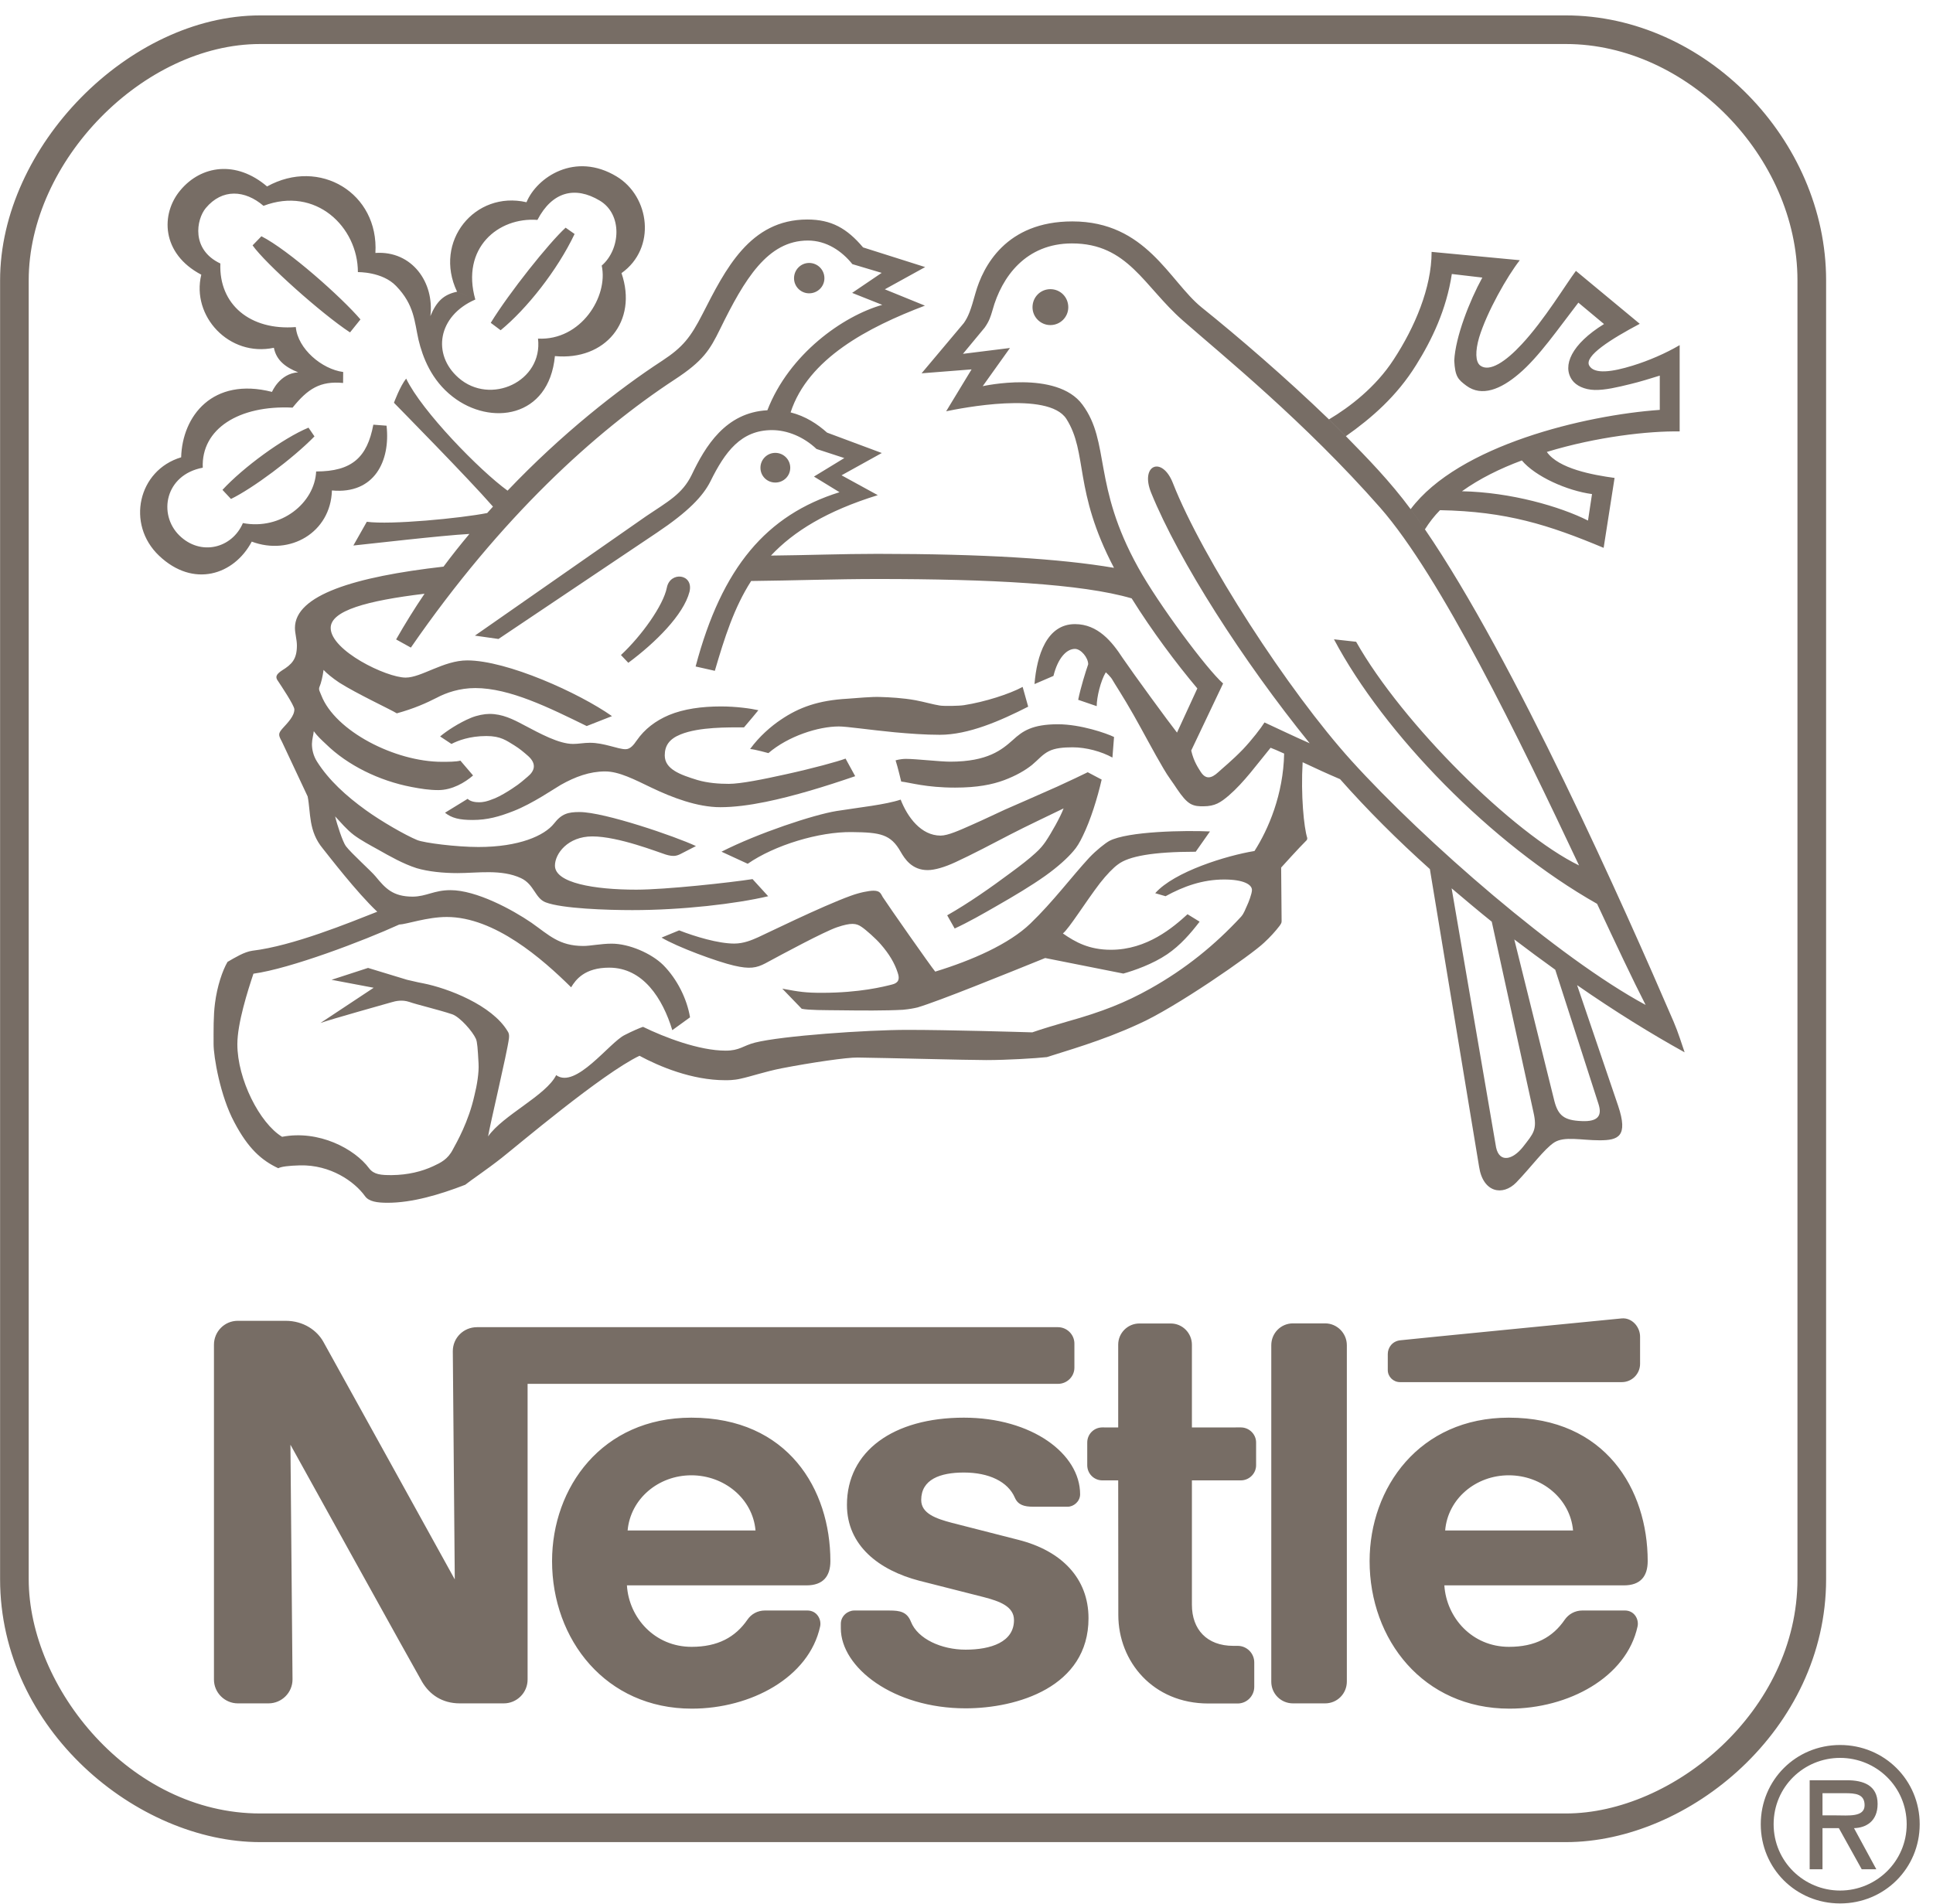 <?xml version="1.0" encoding="UTF-8"?> <svg xmlns="http://www.w3.org/2000/svg" width="67" height="66" viewBox="0 0 67 66" fill="none"><path d="M54.277 63.863H9.018C4.762 63.863 0.003 59.965 0.003 54.746V9.719C0.003 5.084 4.468 0.534 9.018 0.534H54.276C59.081 0.534 63.295 4.826 63.295 9.719V54.746C63.295 59.964 58.534 63.863 54.277 63.863ZM9.018 1.526C4.969 1.526 0.995 5.585 0.995 9.719V54.746C0.995 58.503 4.5 62.87 9.018 62.87H54.276C57.988 62.87 62.302 59.322 62.302 54.746V9.719C62.302 5.431 58.477 1.526 54.276 1.526H9.018ZM61.03 63.243C61.03 61.717 62.242 60.496 63.78 60.496C65.319 60.496 66.539 61.717 66.539 63.243C66.539 64.77 65.319 65.989 63.78 65.989C62.242 65.989 61.03 64.77 61.03 63.243ZM61.476 63.243C61.476 64.536 62.528 65.542 63.78 65.542C65.032 65.542 66.088 64.536 66.088 63.243C66.088 61.944 65.036 60.943 63.78 60.943C62.525 60.943 61.476 61.944 61.476 63.243ZM65.036 64.805H64.53L63.737 63.379H63.17V64.805H62.725V61.718H64.016C64.585 61.718 65.08 61.892 65.08 62.538C65.08 63.147 64.673 63.367 64.262 63.379L65.036 64.805ZM63.17 62.167V62.936H63.644C64.059 62.936 64.629 63.005 64.629 62.586C64.629 62.191 64.31 62.167 63.94 62.167H63.17ZM36.407 11.27C36.753 11.27 37.028 10.99 37.028 10.652C37.028 10.3 36.753 10.025 36.407 10.025C36.064 10.025 35.788 10.3 35.788 10.652C35.788 10.99 36.064 11.27 36.407 11.27ZM28.045 10.169C28.339 10.169 28.575 9.936 28.575 9.646C28.575 9.352 28.339 9.116 28.045 9.116C27.758 9.116 27.522 9.352 27.522 9.646C27.522 9.936 27.758 10.169 28.045 10.169ZM21.778 22.978C22.719 22.28 23.692 21.315 23.899 20.516C24.05 19.886 23.225 19.798 23.114 20.372C22.99 20.992 22.237 22.043 21.523 22.709L21.778 22.978ZM16.476 10.384L15.843 10.113C15.372 10.213 15.133 10.448 14.917 10.958C15.061 9.802 14.288 8.684 13.012 8.769C13.135 6.695 11.079 5.456 9.257 6.464C8.181 5.547 6.973 5.735 6.255 6.592C5.562 7.411 5.585 8.791 6.977 9.523C6.626 10.958 7.941 12.386 9.493 12.057C9.58 12.497 9.903 12.735 10.334 12.908C9.691 12.948 9.428 13.586 9.428 13.586C7.371 13.062 6.319 14.421 6.279 15.854C4.784 16.301 4.365 18.175 5.513 19.265C6.702 20.396 8.113 19.934 8.726 18.777C10.05 19.276 11.461 18.463 11.505 17.003C12.979 17.142 13.537 15.978 13.398 14.758L12.94 14.723C12.728 15.857 12.198 16.345 10.958 16.345C10.907 17.439 9.739 18.387 8.419 18.134C8.048 19.005 6.96 19.292 6.215 18.562C5.473 17.831 5.717 16.461 7.028 16.214C6.972 14.871 8.279 14.04 10.141 14.132C10.668 13.478 11.098 13.201 11.892 13.277L11.895 12.896C11.158 12.8 10.321 12.094 10.253 11.339C8.67 11.464 7.582 10.555 7.638 9.135C6.617 8.653 6.805 7.609 7.132 7.214C7.702 6.531 8.491 6.584 9.133 7.136C10.947 6.445 12.405 7.872 12.405 9.434C12.405 9.434 13.251 9.415 13.729 9.914C14.363 10.568 14.363 11.144 14.506 11.78C14.65 12.381 14.949 13.179 15.69 13.753C16.998 14.774 19.027 14.499 19.234 12.345C20.975 12.509 22.116 11.141 21.542 9.469C22.761 8.601 22.522 6.812 21.374 6.119C19.935 5.248 18.608 6.145 18.249 7.011C16.463 6.599 15.011 8.37 15.842 10.112L16.475 10.384C15.969 8.598 17.272 7.521 18.628 7.624C19.142 6.638 19.935 6.444 20.788 6.955C21.581 7.427 21.514 8.637 20.856 9.208C21.091 10.28 20.134 11.815 18.648 11.739C18.823 13.226 16.997 14.068 15.893 13.098C14.972 12.293 15.164 10.954 16.475 10.384L16.476 10.384ZM19.605 7.893C19.027 8.422 17.648 10.149 17.01 11.192L17.353 11.449C18.254 10.711 19.315 9.376 19.916 8.112L19.605 7.893ZM10.693 14.826C9.803 15.195 8.428 16.206 7.711 16.983L8.006 17.298C8.747 16.939 10.142 15.906 10.9 15.129L10.693 14.826ZM12.494 11.074C11.844 10.312 10.003 8.669 9.061 8.191L8.755 8.506C9.198 9.135 11.143 10.875 12.132 11.524L12.494 11.074ZM10.664 27.614C10.776 28.18 10.684 28.81 11.191 29.42C11.366 29.636 12.363 30.939 13.076 31.608C12.103 31.991 10.15 32.793 8.747 32.96C8.464 33 8.15 33.195 7.886 33.347C7.711 33.65 7.527 34.185 7.451 34.786C7.395 35.225 7.403 35.705 7.403 36.198C7.403 36.632 7.631 37.993 8.121 38.905C8.603 39.823 9.069 40.229 9.644 40.5C9.752 40.444 10.002 40.412 10.397 40.401C11.457 40.376 12.287 40.962 12.649 41.465C12.784 41.658 13.072 41.698 13.434 41.698C14.291 41.698 15.236 41.417 16.125 41.074C16.317 40.918 16.859 40.559 17.385 40.145C17.915 39.73 20.857 37.23 22.165 36.602C22.85 36.971 23.979 37.449 25.139 37.449C25.206 37.449 25.43 37.453 25.668 37.397C26.035 37.318 26.497 37.156 27.083 37.038C28.132 36.835 29.363 36.656 29.723 36.663C30.695 36.675 33.52 36.751 34.185 36.751C34.895 36.751 35.899 36.691 36.286 36.648C36.877 36.454 38.195 36.089 39.46 35.503C40.724 34.947 43.383 33.099 43.816 32.68C44.024 32.489 44.212 32.281 44.351 32.098C44.398 32.03 44.422 31.998 44.422 31.938C44.422 31.887 44.406 30.077 44.406 30.077C44.406 30.077 45.04 29.373 45.287 29.132C45.311 29.105 45.311 29.076 45.311 29.052C45.195 28.69 45.084 27.565 45.151 26.424L44.51 26.123C44.482 27.545 43.964 28.749 43.482 29.503C42.525 29.658 40.699 30.217 40.041 30.966L40.4 31.07C41.022 30.729 41.679 30.491 42.433 30.491C43.102 30.491 43.394 30.665 43.394 30.854C43.394 30.984 43.271 31.3 43.222 31.399C43.166 31.511 43.126 31.659 43.015 31.783C42.114 32.757 41.09 33.593 39.854 34.283C39.013 34.753 38.223 35.072 36.987 35.417C36.613 35.525 36.107 35.675 35.78 35.79C35.313 35.776 32.882 35.704 31.459 35.704C30.037 35.704 27.103 35.91 26.17 36.145C25.748 36.252 25.644 36.424 25.15 36.424C24.233 36.424 23.029 35.961 22.288 35.599C22.18 35.633 21.918 35.746 21.651 35.883C21.12 36.145 19.956 37.765 19.278 37.273C18.924 37.983 17.433 38.658 16.918 39.398C16.978 39.008 17.576 36.509 17.64 36.004C17.648 35.916 17.656 35.843 17.596 35.753C17.053 34.842 15.522 34.258 14.662 34.089C14.411 34.044 14.287 34.003 14.111 33.968L12.757 33.556L11.492 33.968L12.952 34.244L11.106 35.466C11.429 35.347 13.41 34.793 13.562 34.749C13.721 34.701 13.94 34.654 14.183 34.734C14.45 34.829 15.215 35.008 15.678 35.165C15.941 35.259 16.38 35.753 16.496 36.016C16.543 36.124 16.559 36.351 16.587 36.863C16.607 37.184 16.531 37.635 16.444 37.978C16.241 38.891 15.834 39.597 15.698 39.848C15.522 40.194 15.272 40.31 15.024 40.426C14.622 40.615 14.135 40.733 13.585 40.739C13.21 40.741 12.963 40.723 12.796 40.506C12.293 39.826 11.05 39.166 9.778 39.411C9.001 38.939 8.227 37.416 8.227 36.202C8.227 35.474 8.591 34.334 8.785 33.756C10.061 33.582 12.6 32.617 13.836 32.053C14.095 32.043 14.804 31.79 15.486 31.79C17.145 31.79 18.799 33.243 19.796 34.228C19.959 33.957 20.27 33.547 21.115 33.547C22.291 33.547 22.969 34.617 23.303 35.714L23.917 35.269C23.814 34.641 23.479 33.951 22.989 33.457C22.578 33.05 21.805 32.715 21.203 32.715C20.836 32.715 20.461 32.795 20.222 32.795C19.381 32.795 19.035 32.422 18.42 31.989C17.751 31.531 16.508 30.86 15.614 30.86C15.04 30.86 14.781 31.081 14.307 31.085C13.617 31.085 13.358 30.798 13.02 30.387C12.876 30.208 12.174 29.582 11.986 29.331C11.879 29.183 11.684 28.594 11.616 28.302L10.663 27.613L10.664 27.614ZM11.617 28.304C11.82 28.519 12.012 28.756 12.267 28.95C12.514 29.133 12.817 29.295 13.108 29.456C13.515 29.687 13.98 29.95 14.439 30.097C14.842 30.217 15.364 30.269 15.855 30.269C16.552 30.269 17.377 30.126 18.059 30.444C18.517 30.66 18.545 31.142 18.912 31.282C19.478 31.501 21.049 31.552 21.918 31.552C23.652 31.552 25.517 31.333 26.626 31.071L26.084 30.477C25.318 30.596 23.081 30.843 22.053 30.843C20.602 30.843 19.235 30.612 19.235 30.01C19.235 29.599 19.677 28.997 20.531 28.997C21.439 28.997 22.822 29.548 23.078 29.627C23.325 29.699 23.437 29.683 23.591 29.605L24.122 29.332C23.421 29.001 20.949 28.152 20.088 28.152C19.686 28.152 19.466 28.212 19.203 28.551C18.869 28.973 17.988 29.364 16.584 29.364C15.815 29.364 14.711 29.223 14.464 29.125C14.041 28.95 13.212 28.471 12.682 28.088C11.996 27.594 11.398 27.048 10.991 26.408C10.864 26.209 10.812 25.991 10.812 25.792C10.816 25.624 10.864 25.475 10.876 25.349C10.999 25.52 11.136 25.644 11.303 25.801C12.044 26.526 13.136 27.068 14.264 27.283C14.591 27.345 14.875 27.391 15.193 27.391C15.671 27.391 16.114 27.131 16.397 26.884L15.958 26.37C15.815 26.411 15.52 26.411 15.32 26.411C13.686 26.411 11.613 25.341 11.136 24.104C11.092 23.981 11.027 23.912 11.079 23.798C11.127 23.69 11.187 23.447 11.215 23.224C11.315 23.335 11.514 23.501 11.761 23.666C12.371 24.053 13.531 24.593 13.754 24.73C14.348 24.567 14.783 24.372 15.133 24.192C15.468 24.013 15.935 23.854 16.473 23.854C17.668 23.854 19.036 24.535 20.336 25.171L21.212 24.827C20.068 24.021 17.573 22.895 16.194 22.895C15.373 22.895 14.607 23.491 14.061 23.491C13.391 23.491 11.462 22.554 11.462 21.769C11.462 21.17 12.713 20.825 14.715 20.584C14.368 21.095 14.041 21.623 13.73 22.168L14.241 22.451C17.378 17.909 20.639 14.961 23.381 13.161C24.378 12.511 24.605 12.128 24.956 11.414C25.808 9.675 26.606 8.339 28.002 8.339C28.651 8.339 29.182 8.706 29.544 9.157L30.56 9.46L29.536 10.154L30.58 10.569C29.217 10.955 27.352 12.275 26.598 14.223C25.147 14.3 24.446 15.473 23.975 16.462C23.652 17.128 23.146 17.39 22.4 17.893L16.461 22.036L17.278 22.152L22.763 18.471C23.852 17.742 24.366 17.203 24.625 16.687C25.127 15.669 25.681 14.911 26.758 14.911C27.284 14.911 27.854 15.141 28.301 15.565L29.265 15.88L28.213 16.522L29.098 17.064C26.574 17.854 25.024 19.656 24.111 23.106L24.777 23.256C25.111 22.116 25.442 21.067 26.036 20.142C27.491 20.127 28.966 20.073 30.417 20.073C34.282 20.073 37.492 20.236 39.225 20.745L38.612 19.686C36.758 19.369 34.071 19.201 30.417 19.201C29.193 19.201 27.949 19.249 26.722 19.261C27.511 18.42 28.66 17.712 30.425 17.166L29.169 16.478L30.564 15.705L28.667 14.998C28.336 14.703 27.925 14.428 27.403 14.297C28.013 12.431 30.082 11.347 32.059 10.596L30.669 10.03L32.067 9.259L29.915 8.577C29.353 7.913 28.815 7.61 27.982 7.61C25.988 7.61 25.14 9.345 24.35 10.887C23.936 11.695 23.668 12.036 22.959 12.502C21.424 13.503 19.467 15.042 17.593 17.01C16.621 16.306 14.62 14.253 14.078 13.125C13.866 13.388 13.655 13.963 13.655 13.963C13.862 14.178 16.21 16.558 17.087 17.563C17.02 17.634 16.951 17.712 16.887 17.786C15.955 17.969 13.539 18.201 12.714 18.089L12.248 18.912C12.866 18.85 15.269 18.567 16.27 18.511C15.963 18.877 15.664 19.253 15.373 19.644C12.288 19.995 10.223 20.631 10.223 21.769C10.223 21.96 10.291 22.174 10.291 22.379C10.291 22.855 10.115 23.033 9.773 23.244C9.557 23.387 9.538 23.479 9.638 23.613C9.729 23.751 10.203 24.457 10.203 24.592C10.203 24.823 9.981 25.048 9.793 25.254C9.638 25.433 9.646 25.481 9.769 25.707L10.665 27.615L11.618 28.304L11.617 28.304ZM49.912 17.687L50.673 17.031C51.279 16.596 51.996 16.242 52.749 15.963C53.216 16.519 54.309 17.011 55.181 17.129L55.042 18.047C54.078 17.561 52.371 17.065 50.673 17.031L49.912 17.687C52.215 17.729 53.687 18.199 55.584 18.993L55.963 16.569C55.214 16.467 54.022 16.251 53.615 15.668C55.345 15.139 57.155 14.938 58.219 14.957V11.965C57.741 12.246 57.147 12.505 56.585 12.677C55.887 12.893 55.262 12.984 55.086 12.677C54.895 12.344 55.852 11.748 56.836 11.226L54.623 9.391C54.285 9.838 53.527 11.098 52.746 11.934C52.2 12.526 51.63 12.915 51.307 12.673C51.136 12.542 51.132 12.171 51.267 11.704C51.538 10.811 52.248 9.567 52.678 9.021L49.621 8.732C49.621 9.978 49.035 11.351 48.306 12.464C47.688 13.419 46.783 14.112 46.065 14.539L46.651 15.121C47.54 14.493 48.413 13.738 49.086 12.653C49.629 11.786 50.135 10.735 50.322 9.499L51.379 9.623C50.936 10.432 50.446 11.68 50.406 12.502C50.434 13.056 50.537 13.156 50.825 13.371C51.359 13.766 52.017 13.498 52.647 12.96C53.341 12.374 54.017 11.386 54.708 10.492L55.597 11.234C54.465 11.934 54.142 12.681 54.492 13.176C54.624 13.366 54.915 13.511 55.274 13.519C55.632 13.527 56.059 13.427 56.521 13.313C56.848 13.235 57.199 13.124 57.53 13.022V14.21C54.951 14.392 50.558 15.432 48.895 17.651L49.39 18.351C49.537 18.118 49.709 17.892 49.912 17.687ZM40.796 25.397L41.289 26.02L42.394 23.695C41.828 23.2 40.146 20.935 39.453 19.679C37.862 16.816 38.487 15.337 37.519 14.029C36.626 12.813 34.062 13.388 34.062 13.388L35.007 12.064L33.377 12.267L34.13 11.358C34.294 11.123 34.334 10.981 34.401 10.756C34.72 9.592 35.561 8.439 37.156 8.439C39.097 8.439 39.647 9.927 40.998 11.111C42.362 12.309 45.216 14.616 47.839 17.6C49.947 20.009 52.65 25.588 54.731 30.003C52.459 28.898 48.613 25.098 47.005 22.249L46.237 22.164C47.975 25.443 51.686 29.256 55.357 31.334C56.023 32.759 56.601 33.985 57.039 34.839C54.022 33.213 49.378 29.171 46.847 26.378C44.658 23.962 41.676 19.352 40.656 16.753C40.281 15.79 39.504 16.114 39.902 17.088C40.863 19.446 43.08 22.911 45.395 25.768C44.857 25.532 44.187 25.21 43.829 25.046C43.705 25.245 43.394 25.648 43.083 25.977C42.72 26.354 42.346 26.657 42.23 26.767C41.979 27 41.788 27.022 41.617 26.757C41.541 26.634 41.377 26.407 41.289 26.02L40.796 25.397C40.532 25.066 39.296 23.375 38.914 22.814C38.543 22.245 38.053 21.637 37.259 21.637C36.279 21.637 35.936 22.725 35.857 23.716L36.514 23.433C36.666 22.818 36.964 22.496 37.259 22.496C37.467 22.496 37.718 22.8 37.718 23.029C37.627 23.292 37.455 23.842 37.371 24.261L38.013 24.481C38.013 24.172 38.149 23.603 38.328 23.308C38.328 23.308 38.504 23.46 38.567 23.583C38.611 23.667 38.93 24.148 39.296 24.794C39.623 25.37 39.99 26.075 40.325 26.64C40.48 26.914 40.676 27.16 40.796 27.351C40.963 27.598 41.111 27.782 41.266 27.869C41.417 27.953 41.573 27.953 41.705 27.953C42.119 27.953 42.311 27.817 42.593 27.578C43.12 27.123 43.574 26.49 44.04 25.924C44.108 25.948 44.28 26.02 44.51 26.125L45.152 26.426C45.563 26.621 46.037 26.837 46.448 27.012C47.397 28.085 48.449 29.134 49.561 30.13L51.267 40.449C51.403 41.346 52.085 41.474 52.555 40.995C53.081 40.449 53.523 39.835 53.87 39.608C54.221 39.382 54.807 39.532 55.445 39.532C56.087 39.532 56.445 39.404 56.087 38.338L54.664 34.153L53.907 33.619L55.405 38.272C55.533 38.667 55.405 38.894 54.819 38.866C54.221 38.842 54.01 38.679 53.878 38.177L52.487 32.569L51.706 31.953L53.149 38.548C53.292 39.17 53.149 39.296 52.79 39.759C52.423 40.222 51.973 40.314 51.857 39.783L50.315 30.797C50.777 31.186 51.235 31.576 51.706 31.953L52.487 32.569C52.962 32.929 53.436 33.282 53.907 33.619L54.664 34.153C55.967 35.058 57.239 35.846 58.391 36.482C58.288 36.185 58.172 35.799 58.009 35.419C56.31 31.474 52.48 22.86 49.39 18.352L48.896 17.653C48.182 16.688 47.405 15.892 46.651 15.123L46.065 14.541C44.579 13.105 42.916 11.674 41.645 10.653C40.529 9.748 39.731 7.676 37.168 7.676C34.864 7.676 34.071 9.242 33.812 10.158C33.644 10.767 33.564 10.972 33.409 11.198L31.943 12.942L33.676 12.806L32.795 14.258C33.297 14.155 36.331 13.544 36.961 14.521C37.714 15.71 37.197 16.991 38.612 19.686L39.225 20.745C39.931 21.877 40.763 22.99 41.501 23.867L40.796 25.399V25.397ZM15.647 25.792C15.871 25.675 16.281 25.517 16.86 25.517C17.358 25.517 17.553 25.675 17.824 25.839C18.019 25.959 18.167 26.088 18.311 26.214C18.613 26.489 18.526 26.734 18.287 26.928C18.167 27.023 18.063 27.139 17.752 27.34C17.6 27.442 17.342 27.597 17.162 27.673C16.855 27.8 16.723 27.813 16.608 27.813C16.492 27.813 16.313 27.797 16.209 27.694L15.424 28.176C15.659 28.363 15.926 28.427 16.381 28.427C16.891 28.427 17.301 28.313 17.803 28.116C18.457 27.86 19.19 27.354 19.438 27.21C19.936 26.929 20.438 26.744 20.976 26.744C21.455 26.744 21.989 27.023 22.587 27.31C23.3 27.652 24.173 27.984 24.966 27.984C25.441 27.984 25.979 27.914 26.537 27.8C27.529 27.597 28.602 27.266 29.642 26.909L29.308 26.299C29.053 26.397 28.176 26.638 27.235 26.844C26.457 27.017 25.668 27.175 25.261 27.175C24.927 27.175 24.532 27.147 24.177 27.043C23.58 26.86 23.041 26.668 23.041 26.189C23.041 25.859 23.189 25.623 23.587 25.462C24.237 25.197 25.253 25.217 25.788 25.217C25.887 25.108 26.286 24.622 26.286 24.622C26.026 24.563 25.52 24.491 24.99 24.491C24.32 24.491 23.702 24.577 23.189 24.789C22.718 24.989 22.344 25.276 22.072 25.667C21.965 25.822 21.849 25.974 21.682 25.974C21.414 25.974 20.944 25.751 20.45 25.751C20.239 25.751 20.051 25.791 19.864 25.791C19.37 25.791 18.72 25.432 18.145 25.129C17.779 24.933 17.409 24.75 16.97 24.75C16.791 24.75 16.543 24.796 16.324 24.886C15.901 25.061 15.475 25.346 15.255 25.531L15.646 25.79L15.647 25.792ZM26.634 26.109C27.32 25.52 28.364 25.185 29.077 25.185C29.353 25.185 30.117 25.301 31.011 25.387C31.517 25.433 32.058 25.474 32.572 25.474C33.569 25.474 34.665 24.994 35.638 24.499L35.446 23.814C34.991 24.061 34.13 24.336 33.413 24.447C33.237 24.475 32.723 24.483 32.576 24.46C32.337 24.423 32.05 24.336 31.732 24.276C31.297 24.196 30.816 24.172 30.532 24.164C30.221 24.147 29.659 24.206 29.38 24.223C28.363 24.28 27.698 24.52 27.06 24.954C26.734 25.171 26.314 25.532 26 25.967C26.163 25.977 26.634 26.109 26.634 26.109ZM25.916 29.946C26.845 29.3 28.391 28.83 29.528 28.847C30.509 28.857 30.875 28.918 31.221 29.535C31.357 29.77 31.604 30.165 32.154 30.165C32.396 30.165 32.743 30.065 33.126 29.886C33.624 29.659 34.493 29.206 35.032 28.923C35.51 28.672 36.582 28.166 36.865 28.026C36.766 28.303 36.439 28.885 36.239 29.18C36.155 29.3 36.056 29.427 35.889 29.575C35.67 29.778 35.355 30.02 35.032 30.257C34.358 30.759 33.589 31.301 32.831 31.732L33.09 32.19C33.573 31.967 34.063 31.686 34.546 31.408C35.168 31.052 35.746 30.707 36.228 30.365C36.666 30.053 37.001 29.747 37.204 29.507C37.319 29.38 37.428 29.2 37.531 28.981C37.802 28.43 38.041 27.657 38.185 27.027L37.702 26.772C37.667 26.792 36.917 27.15 36.646 27.27C35.933 27.589 35.092 27.954 34.832 28.068C34.593 28.176 34.13 28.401 33.672 28.602C33.266 28.782 32.855 28.969 32.604 28.969C31.924 28.969 31.453 28.327 31.218 27.721C30.697 27.897 29.784 27.991 28.998 28.116C28.201 28.244 26.268 28.886 25.008 29.527L25.917 29.946H25.916ZM31.237 27.095C31.552 27.131 32.097 27.305 33.106 27.305C33.87 27.305 34.389 27.201 34.804 27.047C35.218 26.892 35.533 26.708 35.768 26.521C35.988 26.339 36.123 26.16 36.354 26.043C36.565 25.935 36.856 25.908 37.179 25.908C37.646 25.908 38.176 26.052 38.558 26.263L38.614 25.55C38.359 25.424 37.455 25.109 36.669 25.109C35.78 25.109 35.441 25.347 35.114 25.648C34.728 25.991 34.241 26.406 32.934 26.406C32.583 26.406 31.747 26.309 31.404 26.309C31.197 26.309 31.042 26.361 31.042 26.361C31.109 26.557 31.237 27.095 31.237 27.095ZM22.93 32.505C23.484 32.836 24.863 33.343 25.442 33.476C25.988 33.603 26.218 33.558 26.526 33.398C27.136 33.068 28.559 32.302 29.013 32.146C29.507 31.979 29.683 32.008 29.862 32.133C30.01 32.23 30.365 32.547 30.524 32.733C30.819 33.071 31.01 33.39 31.117 33.727C31.189 33.937 31.153 34.076 30.918 34.132C30.639 34.203 29.802 34.419 28.486 34.419C27.937 34.419 27.705 34.387 27.115 34.275L27.789 34.973C28.045 35.023 28.559 35.019 29.097 35.025C29.854 35.035 30.695 35.041 31.296 35.007C31.52 34.987 31.691 34.953 31.806 34.925C32.571 34.696 34.831 33.777 36.227 33.213C36.605 33.286 38.208 33.609 38.937 33.752C39.312 33.646 39.95 33.426 40.456 33.083C40.914 32.772 41.27 32.357 41.58 31.953L41.161 31.695C40.667 32.146 39.762 32.927 38.507 32.927C37.753 32.927 37.278 32.666 36.841 32.361C37.06 32.187 37.618 31.281 38.124 30.619C38.355 30.324 38.59 30.081 38.754 29.965C39.121 29.686 39.954 29.528 41.445 29.528L41.939 28.825C41.098 28.785 39.093 28.815 38.447 29.155C38.3 29.239 38.005 29.471 37.758 29.73C37.14 30.4 36.494 31.268 35.717 32.015C34.975 32.732 33.684 33.296 32.416 33.684C32.273 33.517 30.791 31.4 30.596 31.098C30.532 30.99 30.512 30.879 30.277 30.879C30.117 30.879 29.794 30.942 29.48 31.058C28.479 31.42 26.47 32.409 26.287 32.489C26.064 32.589 25.78 32.712 25.449 32.712C24.895 32.712 24.09 32.469 23.54 32.254L22.93 32.505ZM26.873 16.729C27.16 16.729 27.391 16.503 27.391 16.216C27.391 15.933 27.16 15.7 26.873 15.7C26.586 15.7 26.358 15.933 26.358 16.216C26.358 16.503 26.586 16.729 26.873 16.729ZM46.683 46.636C46.683 46.22 46.344 45.879 45.929 45.879H44.817C44.394 45.879 44.064 46.22 44.064 46.636V58.303C44.064 58.714 44.394 59.053 44.817 59.053H45.929C46.352 59.053 46.683 58.714 46.683 58.296V46.636ZM48.102 46.943V47.497C48.102 47.729 48.293 47.916 48.525 47.916H56.214C56.565 47.916 56.847 47.629 56.847 47.282V46.341C56.847 45.994 56.56 45.675 56.21 45.707C56.21 45.707 48.775 46.435 48.54 46.465C48.261 46.493 48.102 46.716 48.102 46.943ZM41.88 59.057H42.9C43.215 59.057 43.474 58.798 43.474 58.478V57.634C43.474 57.315 43.215 57.059 42.9 57.059H42.749C41.827 57.059 41.313 56.485 41.313 55.636V51.322H43.008C43.298 51.322 43.538 51.086 43.538 50.796V50.01C43.538 49.721 43.298 49.486 43.008 49.486L41.313 49.488V46.621C41.313 46.215 40.986 45.883 40.58 45.883H39.492C39.089 45.883 38.758 46.211 38.758 46.617V49.488L38.208 49.486C37.917 49.486 37.685 49.721 37.685 50.01V50.796C37.685 51.087 37.917 51.322 38.208 51.322H38.758L38.762 55.987C38.762 57.602 39.965 59.057 41.88 59.057ZM28.782 54.121C28.782 51.634 27.311 49.148 23.963 49.148C20.865 49.148 19.135 51.569 19.135 54.121C19.135 56.842 20.997 59.236 23.979 59.236C26.028 59.236 28.045 58.152 28.427 56.385C28.479 56.146 28.32 55.833 27.981 55.833H26.518C26.25 55.833 26.036 55.963 25.908 56.15C25.485 56.764 24.875 57.093 23.971 57.093C22.691 57.093 21.798 56.083 21.73 54.962H27.953C28.523 54.962 28.782 54.653 28.782 54.121ZM21.754 53.058C21.854 51.958 22.822 51.146 23.963 51.146C25.104 51.146 26.091 51.957 26.187 53.058H21.754ZM57.111 54.121C57.111 51.634 55.644 49.148 52.296 49.148C49.202 49.148 47.472 51.569 47.472 54.121C47.472 56.842 49.329 59.236 52.319 59.236C54.364 59.236 56.377 58.152 56.76 56.385C56.812 56.146 56.657 55.833 56.318 55.833H54.851C54.584 55.833 54.369 55.963 54.237 56.15C53.819 56.764 53.209 57.093 52.304 57.093C51.024 57.093 50.135 56.083 50.063 54.962H56.286C56.856 54.962 57.111 54.653 57.111 54.121ZM50.091 53.058C50.183 51.958 51.152 51.146 52.296 51.146C53.441 51.146 54.425 51.957 54.524 53.058H50.091ZM36.669 46.011H16.533C16.066 46.011 15.695 46.382 15.695 46.842L15.763 54.755C15.763 54.755 11.43 46.912 11.203 46.509C10.991 46.134 10.533 45.79 9.899 45.79H8.241C7.783 45.79 7.416 46.163 7.416 46.62V58.228C7.416 58.682 7.791 59.053 8.245 59.053H9.305C9.768 59.053 10.139 58.678 10.139 58.224L10.067 50.086C10.067 50.086 14.452 58.009 14.635 58.315C14.89 58.74 15.316 59.053 15.939 59.053H17.462C17.916 59.053 18.287 58.682 18.287 58.228V47.976H36.67C36.981 47.976 37.24 47.727 37.24 47.414V46.579C37.24 46.266 36.981 46.011 36.669 46.011ZM33.408 51.05C34.282 51.05 34.935 51.367 35.175 51.92C35.286 52.179 35.509 52.235 35.808 52.235H37.012C37.211 52.235 37.438 52.056 37.438 51.804C37.438 50.4 35.767 49.148 33.408 49.148C30.962 49.148 29.356 50.312 29.356 52.171C29.356 53.592 30.48 54.438 31.855 54.799C32.479 54.962 33.555 55.227 34.082 55.365C34.644 55.511 35.146 55.688 35.146 56.166C35.146 56.928 34.344 57.191 33.468 57.191C32.634 57.191 31.811 56.82 31.575 56.226C31.439 55.879 31.193 55.834 30.831 55.834H29.606C29.391 55.834 29.144 56.015 29.144 56.298V56.45C29.144 57.807 30.962 59.225 33.468 59.225C35.25 59.225 37.729 58.489 37.729 56.102C37.729 54.723 36.801 53.762 35.294 53.382C34.708 53.231 33.296 52.873 32.99 52.793C32.444 52.649 31.93 52.47 31.93 52.003C31.93 51.29 32.584 51.05 33.408 51.05Z" fill="#776D65"></path></svg> 